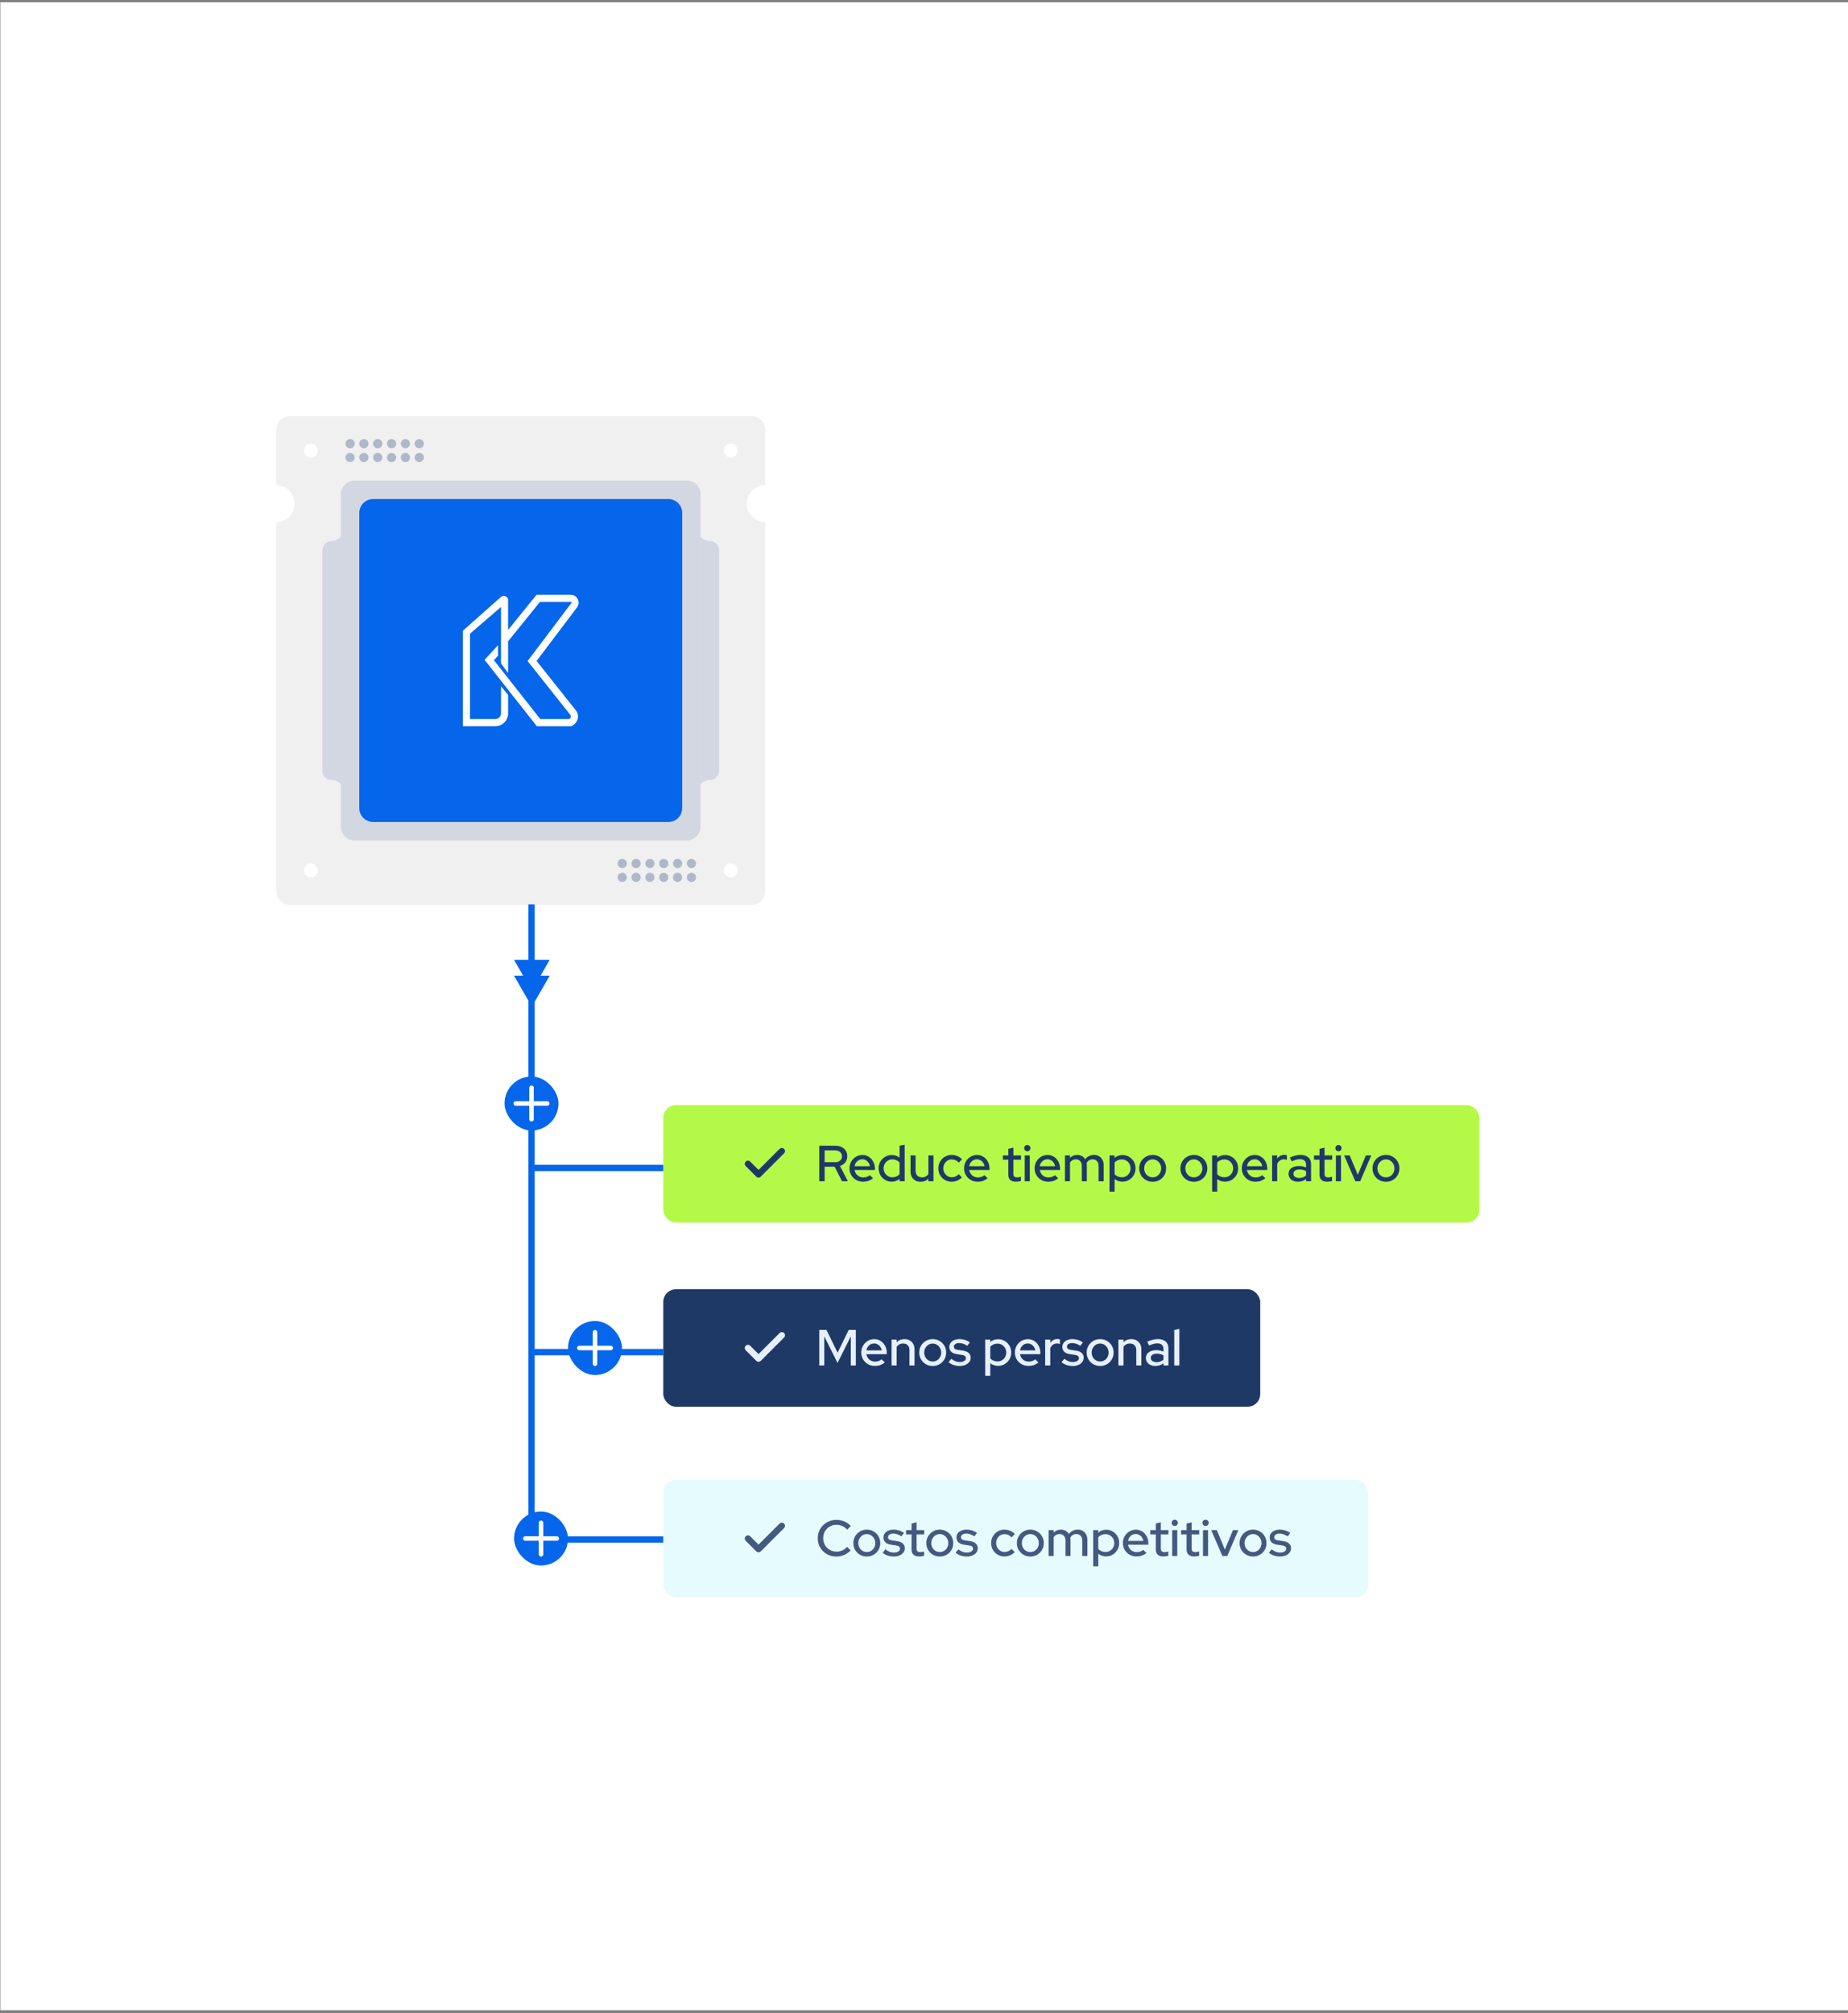 <?xml version="1.0" encoding="UTF-8"?>
<svg xmlns="http://www.w3.org/2000/svg" width="582" height="634" viewBox="0 0 582 634" fill="none">
  <rect x="0" y="0" width="582" height="634" fill="#808080" stroke="none"/>
  <rect width="581.89" height="632.35" transform="translate(0.11 0.7)" fill="white"></rect>
  <g clip-path="url(#clip0_2294_7100)">
    <path fill-rule="evenodd" clip-rule="evenodd" d="M87 135.358C87 132.951 88.951 131 91.359 131H236.642C239.049 131 241 132.951 241 135.358V152.792C237.791 152.792 235.189 155.394 235.189 158.604C235.189 161.813 237.791 164.415 241 164.415V280.642C241 283.049 239.049 285 236.642 285H91.359C88.951 285 87 283.049 87 280.642V164.415C90.21 164.415 92.811 161.813 92.811 158.604C92.811 155.394 90.21 152.792 87 152.792V135.358ZM100.075 274.104C100.075 275.307 99.1 276.283 97.896 276.283C96.693 276.283 95.717 275.307 95.717 274.104C95.717 272.9 96.693 271.925 97.896 271.925C99.1 271.925 100.075 272.9 100.075 274.104ZM230.104 276.283C231.307 276.283 232.283 275.307 232.283 274.104C232.283 272.9 231.307 271.925 230.104 271.925C228.9 271.925 227.925 272.9 227.925 274.104C227.925 275.307 228.9 276.283 230.104 276.283ZM100.075 141.896C100.075 143.1 99.1 144.075 97.896 144.075C96.693 144.075 95.717 143.1 95.717 141.896C95.717 140.693 96.693 139.717 97.896 139.717C99.1 139.717 100.075 140.693 100.075 141.896ZM230.104 144.075C231.307 144.075 232.283 143.1 232.283 141.896C232.283 140.693 231.307 139.717 230.104 139.717C228.9 139.717 227.925 140.693 227.925 141.896C227.925 143.1 228.9 144.075 230.104 144.075Z" fill="#F0F0F0"></path>
    <path d="M107.34 155.699C107.34 153.292 109.292 151.34 111.699 151.34H216.303C218.71 151.34 220.661 153.292 220.661 155.699V260.303C220.661 262.71 218.71 264.661 216.303 264.661H111.699C109.292 264.661 107.34 262.71 107.34 260.303V155.699Z" fill="#D2D7E1"></path>
    <path d="M110.248 141.168C111.05 141.168 111.701 140.517 111.701 139.715C111.701 138.913 111.05 138.262 110.248 138.262C109.445 138.262 108.795 138.913 108.795 139.715C108.795 140.517 109.445 141.168 110.248 141.168Z" fill="#AEB8C8"></path>
    <path d="M114.606 141.168C115.409 141.168 116.059 140.517 116.059 139.715C116.059 138.913 115.409 138.262 114.606 138.262C113.804 138.262 113.153 138.913 113.153 139.715C113.153 140.517 113.804 141.168 114.606 141.168Z" fill="#AEB8C8"></path>
    <path d="M118.962 141.168C119.764 141.168 120.415 140.517 120.415 139.715C120.415 138.913 119.764 138.262 118.962 138.262C118.16 138.262 117.509 138.913 117.509 139.715C117.509 140.517 118.16 141.168 118.962 141.168Z" fill="#AEB8C8"></path>
    <path d="M123.323 141.168C124.126 141.168 124.776 140.517 124.776 139.715C124.776 138.913 124.126 138.262 123.323 138.262C122.521 138.262 121.871 138.913 121.871 139.715C121.871 140.517 122.521 141.168 123.323 141.168Z" fill="#AEB8C8"></path>
    <path d="M127.679 141.168C128.481 141.168 129.132 140.517 129.132 139.715C129.132 138.913 128.481 138.262 127.679 138.262C126.877 138.262 126.226 138.913 126.226 139.715C126.226 140.517 126.877 141.168 127.679 141.168Z" fill="#AEB8C8"></path>
    <path d="M132.037 141.168C132.84 141.168 133.49 140.517 133.49 139.715C133.49 138.913 132.84 138.262 132.037 138.262C131.235 138.262 130.584 138.913 130.584 139.715C130.584 140.517 131.235 141.168 132.037 141.168Z" fill="#AEB8C8"></path>
    <path d="M110.248 145.529C111.05 145.529 111.701 144.879 111.701 144.076C111.701 143.274 111.05 142.623 110.248 142.623C109.445 142.623 108.795 143.274 108.795 144.076C108.795 144.879 109.445 145.529 110.248 145.529Z" fill="#AEB8C8"></path>
    <path d="M114.606 145.529C115.409 145.529 116.059 144.879 116.059 144.076C116.059 143.274 115.409 142.623 114.606 142.623C113.804 142.623 113.153 143.274 113.153 144.076C113.153 144.879 113.804 145.529 114.606 145.529Z" fill="#AEB8C8"></path>
    <path d="M118.962 145.529C119.764 145.529 120.415 144.879 120.415 144.076C120.415 143.274 119.764 142.623 118.962 142.623C118.16 142.623 117.509 143.274 117.509 144.076C117.509 144.879 118.16 145.529 118.962 145.529Z" fill="#AEB8C8"></path>
    <path d="M123.323 145.529C124.126 145.529 124.776 144.879 124.776 144.076C124.776 143.274 124.126 142.623 123.323 142.623C122.521 142.623 121.871 143.274 121.871 144.076C121.871 144.879 122.521 145.529 123.323 145.529Z" fill="#AEB8C8"></path>
    <path d="M127.679 145.529C128.481 145.529 129.132 144.879 129.132 144.076C129.132 143.274 128.481 142.623 127.679 142.623C126.877 142.623 126.226 143.274 126.226 144.076C126.226 144.879 126.877 145.529 127.679 145.529Z" fill="#AEB8C8"></path>
    <path d="M132.037 145.529C132.84 145.529 133.49 144.879 133.49 144.076C133.49 143.274 132.84 142.623 132.037 142.623C131.235 142.623 130.584 143.274 130.584 144.076C130.584 144.879 131.235 145.529 132.037 145.529Z" fill="#AEB8C8"></path>
    <path d="M195.962 273.379C196.764 273.379 197.415 272.728 197.415 271.926C197.415 271.123 196.764 270.473 195.962 270.473C195.16 270.473 194.509 271.123 194.509 271.926C194.509 272.728 195.16 273.379 195.962 273.379Z" fill="#AEB8C8"></path>
    <path d="M200.323 273.379C201.126 273.379 201.776 272.728 201.776 271.926C201.776 271.123 201.126 270.473 200.323 270.473C199.521 270.473 198.871 271.123 198.871 271.926C198.871 272.728 199.521 273.379 200.323 273.379Z" fill="#AEB8C8"></path>
    <path d="M204.679 273.379C205.481 273.379 206.132 272.728 206.132 271.926C206.132 271.123 205.481 270.473 204.679 270.473C203.877 270.473 203.226 271.123 203.226 271.926C203.226 272.728 203.877 273.379 204.679 273.379Z" fill="#AEB8C8"></path>
    <path d="M209.037 273.379C209.84 273.379 210.49 272.728 210.49 271.926C210.49 271.123 209.84 270.473 209.037 270.473C208.235 270.473 207.584 271.123 207.584 271.926C207.584 272.728 208.235 273.379 209.037 273.379Z" fill="#AEB8C8"></path>
    <path d="M213.399 273.379C214.201 273.379 214.851 272.728 214.851 271.926C214.851 271.123 214.201 270.473 213.399 270.473C212.596 270.473 211.946 271.123 211.946 271.926C211.946 272.728 212.596 273.379 213.399 273.379Z" fill="#AEB8C8"></path>
    <path d="M217.754 273.379C218.556 273.379 219.207 272.728 219.207 271.926C219.207 271.123 218.556 270.473 217.754 270.473C216.952 270.473 216.301 271.123 216.301 271.926C216.301 272.728 216.952 273.379 217.754 273.379Z" fill="#AEB8C8"></path>
    <path d="M195.962 277.737C196.764 277.737 197.415 277.087 197.415 276.284C197.415 275.482 196.764 274.831 195.962 274.831C195.16 274.831 194.509 275.482 194.509 276.284C194.509 277.087 195.16 277.737 195.962 277.737Z" fill="#AEB8C8"></path>
    <path d="M200.323 277.737C201.126 277.737 201.776 277.087 201.776 276.284C201.776 275.482 201.126 274.831 200.323 274.831C199.521 274.831 198.871 275.482 198.871 276.284C198.871 277.087 199.521 277.737 200.323 277.737Z" fill="#AEB8C8"></path>
    <path d="M204.679 277.737C205.481 277.737 206.132 277.087 206.132 276.284C206.132 275.482 205.481 274.831 204.679 274.831C203.877 274.831 203.226 275.482 203.226 276.284C203.226 277.087 203.877 277.737 204.679 277.737Z" fill="#AEB8C8"></path>
    <path d="M209.037 277.737C209.84 277.737 210.49 277.087 210.49 276.284C210.49 275.482 209.84 274.831 209.037 274.831C208.235 274.831 207.584 275.482 207.584 276.284C207.584 277.087 208.235 277.737 209.037 277.737Z" fill="#AEB8C8"></path>
    <path d="M213.399 277.737C214.201 277.737 214.851 277.087 214.851 276.284C214.851 275.482 214.201 274.831 213.399 274.831C212.596 274.831 211.946 275.482 211.946 276.284C211.946 277.087 212.596 277.737 213.399 277.737Z" fill="#AEB8C8"></path>
    <path d="M217.754 277.737C218.556 277.737 219.207 277.087 219.207 276.284C219.207 275.482 218.556 274.831 217.754 274.831C216.952 274.831 216.301 275.482 216.301 276.284C216.301 277.087 216.952 277.737 217.754 277.737Z" fill="#AEB8C8"></path>
    <path d="M107.339 247.227C107.339 246.415 105.402 245.603 104.433 245.603C102.828 245.603 101.527 244.302 101.527 242.698V208V173.303C101.527 171.699 102.828 170.398 104.433 170.398C105.402 170.398 107.339 169.586 107.339 168.774V247.227Z" fill="#D2D7E1"></path>
    <path d="M220.66 247.227C220.66 246.415 222.597 245.603 223.565 245.603C225.17 245.603 226.471 244.302 226.471 242.698V208V173.303C226.471 171.699 225.17 170.398 223.565 170.398C222.597 170.398 220.66 169.586 220.66 168.774V247.227Z" fill="#D2D7E1"></path>
    <path d="M113.153 161.512C113.153 159.105 115.105 157.154 117.512 157.154H210.493C212.9 157.154 214.851 159.105 214.851 161.512V254.493C214.851 256.901 212.9 258.852 210.493 258.852H117.512C115.105 258.852 113.153 256.901 113.153 254.493V161.512Z" fill="#0666EB"></path>
    <path d="M168.994 208.139L181.713 191.291C182.283 190.536 182.378 189.537 181.962 188.685C181.546 187.833 180.704 187.304 179.765 187.304H168.975L160.017 198.386V188.637C159.533 187.513 158.352 187.394 157.699 188.046L145.788 198.616V228.702H156.001C158.218 228.702 160.017 226.882 160.017 224.637V218.841L157.784 216.091V224.637C157.784 225.634 156.986 226.442 156.001 226.442H148.02V199.561L157.784 191.136V208.925L160.016 211.948V201.956L170.033 189.565H179.867C179.997 189.691 180.02 189.811 179.938 189.919L166.158 208.175L179.615 225.115C179.902 225.477 179.78 225.84 179.714 225.979C179.648 226.118 179.445 226.442 178.987 226.442H170.149L155.552 207.906L156.849 206.491L156.833 203.186L152.609 207.794L169.074 228.702H179.727C179.848 228.702 179.967 228.671 180.074 228.615C182.192 227.503 182.542 225.193 181.355 223.699L168.994 208.139V208.139Z" fill="white"></path>
  </g>
  <rect x="208.89" y="348" width="257" height="37" rx="4" fill="#B5F948"></rect>
  <path d="M246.223 362.5L238.89 369.833L235.557 366.5" stroke="#1F3967" stroke-width="2" stroke-linecap="round" stroke-linejoin="round"></path>
  <path d="M258.026 372V360.8H263.098C263.845 360.8 264.495 360.939 265.05 361.216C265.615 361.493 266.053 361.883 266.362 362.384C266.682 362.875 266.842 363.451 266.842 364.112C266.842 364.848 266.634 365.483 266.218 366.016C265.802 366.549 265.242 366.933 264.538 367.168L267.034 372H265.178L262.858 367.408H259.706V372H258.026ZM259.706 366H262.97C263.631 366 264.159 365.835 264.554 365.504C264.959 365.163 265.162 364.704 265.162 364.128C265.162 363.573 264.959 363.125 264.554 362.784C264.159 362.443 263.631 362.272 262.97 362.272H259.706V366ZM271.801 372.144C271.001 372.144 270.275 371.957 269.625 371.584C268.985 371.211 268.473 370.704 268.089 370.064C267.715 369.424 267.529 368.709 267.529 367.92C267.529 367.141 267.71 366.437 268.073 365.808C268.435 365.168 268.926 364.661 269.545 364.288C270.163 363.904 270.851 363.712 271.609 363.712C272.366 363.712 273.038 363.904 273.625 364.288C274.211 364.661 274.675 365.173 275.017 365.824C275.369 366.464 275.545 367.189 275.545 368V368.448H269.129C269.214 368.896 269.379 369.296 269.625 369.648C269.881 370 270.201 370.277 270.585 370.48C270.979 370.683 271.406 370.784 271.865 370.784C272.259 370.784 272.638 370.725 273.001 370.608C273.374 370.48 273.683 370.299 273.929 370.064L274.953 371.072C274.473 371.435 273.977 371.707 273.465 371.888C272.963 372.059 272.409 372.144 271.801 372.144ZM269.145 367.248H273.961C273.897 366.821 273.747 366.448 273.513 366.128C273.289 365.797 273.006 365.541 272.665 365.36C272.334 365.168 271.971 365.072 271.577 365.072C271.171 365.072 270.798 365.163 270.457 365.344C270.115 365.525 269.827 365.781 269.593 366.112C269.369 366.432 269.219 366.811 269.145 367.248ZM280.828 372.128C280.071 372.128 279.377 371.941 278.748 371.568C278.119 371.195 277.623 370.693 277.26 370.064C276.897 369.424 276.716 368.709 276.716 367.92C276.716 367.131 276.897 366.421 277.26 365.792C277.633 365.163 278.135 364.661 278.764 364.288C279.393 363.915 280.092 363.728 280.86 363.728C281.308 363.728 281.74 363.797 282.156 363.936C282.572 364.075 282.956 364.277 283.308 364.544V360.8L284.908 360.496V372H283.324V371.216C282.631 371.824 281.799 372.128 280.828 372.128ZM281.036 370.736C281.505 370.736 281.932 370.651 282.316 370.48C282.711 370.309 283.041 370.064 283.308 369.744V366.08C283.041 365.781 282.711 365.547 282.316 365.376C281.932 365.195 281.505 365.104 281.036 365.104C280.524 365.104 280.06 365.227 279.644 365.472C279.228 365.717 278.897 366.053 278.652 366.48C278.407 366.896 278.284 367.371 278.284 367.904C278.284 368.437 278.407 368.917 278.652 369.344C278.897 369.771 279.228 370.112 279.644 370.368C280.06 370.613 280.524 370.736 281.036 370.736ZM289.955 372.16C289.326 372.16 288.771 372.027 288.291 371.76C287.811 371.493 287.438 371.12 287.171 370.64C286.904 370.149 286.771 369.589 286.771 368.96V363.856H288.355V368.688C288.355 369.328 288.536 369.835 288.899 370.208C289.272 370.581 289.768 370.768 290.387 370.768C290.824 370.768 291.214 370.677 291.555 370.496C291.896 370.304 292.174 370.037 292.387 369.696V363.856H293.987V372H292.387V371.168C291.758 371.829 290.947 372.16 289.955 372.16ZM299.705 372.144C298.926 372.144 298.217 371.957 297.577 371.584C296.937 371.211 296.43 370.704 296.057 370.064C295.694 369.424 295.513 368.709 295.513 367.92C295.513 367.131 295.7 366.421 296.073 365.792C296.446 365.152 296.948 364.645 297.577 364.272C298.217 363.888 298.926 363.696 299.705 363.696C300.324 363.696 300.916 363.813 301.481 364.048C302.057 364.283 302.553 364.613 302.969 365.04L301.977 366.144C301.668 365.803 301.321 365.547 300.937 365.376C300.553 365.205 300.153 365.12 299.737 365.12C299.246 365.12 298.798 365.243 298.393 365.488C297.998 365.733 297.684 366.069 297.449 366.496C297.214 366.923 297.097 367.397 297.097 367.92C297.097 368.443 297.214 368.917 297.449 369.344C297.684 369.771 298.004 370.112 298.409 370.368C298.814 370.613 299.268 370.736 299.769 370.736C300.185 370.736 300.574 370.656 300.937 370.496C301.3 370.325 301.641 370.08 301.961 369.76L302.937 370.784C302.51 371.221 302.014 371.557 301.449 371.792C300.894 372.027 300.313 372.144 299.705 372.144ZM307.894 372.144C307.094 372.144 306.369 371.957 305.718 371.584C305.078 371.211 304.566 370.704 304.182 370.064C303.809 369.424 303.622 368.709 303.622 367.92C303.622 367.141 303.804 366.437 304.166 365.808C304.529 365.168 305.02 364.661 305.638 364.288C306.257 363.904 306.945 363.712 307.702 363.712C308.46 363.712 309.132 363.904 309.718 364.288C310.305 364.661 310.769 365.173 311.11 365.824C311.462 366.464 311.638 367.189 311.638 368V368.448H305.222C305.308 368.896 305.473 369.296 305.718 369.648C305.974 370 306.294 370.277 306.678 370.48C307.073 370.683 307.5 370.784 307.958 370.784C308.353 370.784 308.732 370.725 309.094 370.608C309.468 370.48 309.777 370.299 310.022 370.064L311.046 371.072C310.566 371.435 310.07 371.707 309.558 371.888C309.057 372.059 308.502 372.144 307.894 372.144ZM305.238 367.248H310.054C309.99 366.821 309.841 366.448 309.606 366.128C309.382 365.797 309.1 365.541 308.758 365.36C308.428 365.168 308.065 365.072 307.67 365.072C307.265 365.072 306.892 365.163 306.55 365.344C306.209 365.525 305.921 365.781 305.686 366.112C305.462 366.432 305.313 366.811 305.238 367.248ZM319.994 372.144C319.205 372.144 318.602 371.963 318.186 371.6C317.77 371.227 317.562 370.688 317.562 369.984V365.2H315.834V363.856H317.562V361.776L319.146 361.392V363.856H321.546V365.2H319.146V369.616C319.146 370.032 319.237 370.331 319.418 370.512C319.61 370.683 319.919 370.768 320.346 370.768C320.57 370.768 320.767 370.752 320.938 370.72C321.119 370.688 321.311 370.64 321.514 370.576V371.92C321.301 371.995 321.05 372.048 320.762 372.08C320.485 372.123 320.229 372.144 319.994 372.144ZM322.725 372V363.856H324.325V372H322.725ZM323.525 362.544C323.258 362.544 323.029 362.448 322.837 362.256C322.645 362.053 322.549 361.819 322.549 361.552C322.549 361.275 322.645 361.045 322.837 360.864C323.029 360.672 323.258 360.576 323.525 360.576C323.802 360.576 324.037 360.672 324.229 360.864C324.421 361.045 324.517 361.275 324.517 361.552C324.517 361.819 324.421 362.053 324.229 362.256C324.037 362.448 323.802 362.544 323.525 362.544ZM330.113 372.144C329.313 372.144 328.588 371.957 327.937 371.584C327.297 371.211 326.785 370.704 326.401 370.064C326.028 369.424 325.841 368.709 325.841 367.92C325.841 367.141 326.022 366.437 326.385 365.808C326.748 365.168 327.238 364.661 327.857 364.288C328.476 363.904 329.164 363.712 329.921 363.712C330.678 363.712 331.35 363.904 331.937 364.288C332.524 364.661 332.988 365.173 333.329 365.824C333.681 366.464 333.857 367.189 333.857 368V368.448H327.441C327.526 368.896 327.692 369.296 327.937 369.648C328.193 370 328.513 370.277 328.897 370.48C329.292 370.683 329.718 370.784 330.177 370.784C330.572 370.784 330.95 370.725 331.313 370.608C331.686 370.48 331.996 370.299 332.241 370.064L333.265 371.072C332.785 371.435 332.289 371.707 331.777 371.888C331.276 372.059 330.721 372.144 330.113 372.144ZM327.457 367.248H332.273C332.209 366.821 332.06 366.448 331.825 366.128C331.601 365.797 331.318 365.541 330.977 365.36C330.646 365.168 330.284 365.072 329.889 365.072C329.484 365.072 329.11 365.163 328.769 365.344C328.428 365.525 328.14 365.781 327.905 366.112C327.681 366.432 327.532 366.811 327.457 367.248ZM335.381 372V363.856H336.981V364.64C337.589 364.011 338.352 363.696 339.269 363.696C339.824 363.696 340.314 363.819 340.741 364.064C341.178 364.309 341.525 364.64 341.781 365.056C342.122 364.608 342.522 364.272 342.981 364.048C343.44 363.813 343.957 363.696 344.533 363.696C345.141 363.696 345.669 363.829 346.117 364.096C346.576 364.363 346.933 364.736 347.189 365.216C347.456 365.696 347.589 366.251 347.589 366.88V372H345.989V367.152C345.989 366.512 345.818 366.011 345.477 365.648C345.146 365.275 344.693 365.088 344.117 365.088C343.722 365.088 343.365 365.179 343.045 365.36C342.725 365.541 342.448 365.819 342.213 366.192C342.234 366.299 342.25 366.411 342.261 366.528C342.272 366.645 342.277 366.763 342.277 366.88V372H340.693V367.152C340.693 366.512 340.522 366.011 340.181 365.648C339.85 365.275 339.397 365.088 338.821 365.088C338.437 365.088 338.09 365.173 337.781 365.344C337.472 365.504 337.205 365.749 336.981 366.08V372H335.381ZM349.428 375.264V363.856H351.012V364.64C351.695 364.032 352.527 363.728 353.508 363.728C354.276 363.728 354.969 363.915 355.588 364.288C356.217 364.661 356.713 365.163 357.076 365.792C357.439 366.421 357.62 367.131 357.62 367.92C357.62 368.709 357.433 369.424 357.06 370.064C356.697 370.693 356.201 371.195 355.572 371.568C354.953 371.941 354.255 372.128 353.476 372.128C353.028 372.128 352.596 372.059 352.18 371.92C351.764 371.771 351.38 371.563 351.028 371.296V375.264H349.428ZM353.3 370.736C353.823 370.736 354.287 370.613 354.692 370.368C355.108 370.123 355.439 369.792 355.684 369.376C355.929 368.949 356.052 368.469 356.052 367.936C356.052 367.403 355.929 366.923 355.684 366.496C355.439 366.069 355.108 365.733 354.692 365.488C354.287 365.243 353.823 365.12 353.3 365.12C352.841 365.12 352.415 365.205 352.02 365.376C351.625 365.547 351.295 365.787 351.028 366.096V369.776C351.295 370.075 351.625 370.309 352.02 370.48C352.425 370.651 352.852 370.736 353.3 370.736ZM363.019 372.16C362.229 372.16 361.509 371.973 360.859 371.6C360.219 371.227 359.712 370.72 359.339 370.08C358.965 369.44 358.779 368.725 358.779 367.936C358.779 367.147 358.965 366.432 359.339 365.792C359.712 365.152 360.219 364.645 360.859 364.272C361.509 363.888 362.229 363.696 363.019 363.696C363.819 363.696 364.539 363.888 365.179 364.272C365.819 364.645 366.325 365.152 366.699 365.792C367.072 366.432 367.259 367.147 367.259 367.936C367.259 368.725 367.072 369.44 366.699 370.08C366.325 370.72 365.819 371.227 365.179 371.6C364.539 371.973 363.819 372.16 363.019 372.16ZM363.019 370.752C363.52 370.752 363.973 370.629 364.379 370.384C364.784 370.128 365.104 369.787 365.339 369.36C365.573 368.933 365.691 368.453 365.691 367.92C365.691 367.397 365.568 366.928 365.323 366.512C365.088 366.085 364.768 365.744 364.363 365.488C363.968 365.232 363.52 365.104 363.019 365.104C362.517 365.104 362.064 365.232 361.659 365.488C361.264 365.744 360.944 366.085 360.699 366.512C360.464 366.928 360.347 367.397 360.347 367.92C360.347 368.453 360.464 368.933 360.699 369.36C360.933 369.787 361.253 370.128 361.659 370.384C362.064 370.629 362.517 370.752 363.019 370.752ZM375.987 372.16C375.198 372.16 374.478 371.973 373.827 371.6C373.187 371.227 372.681 370.72 372.307 370.08C371.934 369.44 371.747 368.725 371.747 367.936C371.747 367.147 371.934 366.432 372.307 365.792C372.681 365.152 373.187 364.645 373.827 364.272C374.478 363.888 375.198 363.696 375.987 363.696C376.787 363.696 377.507 363.888 378.147 364.272C378.787 364.645 379.294 365.152 379.667 365.792C380.041 366.432 380.227 367.147 380.227 367.936C380.227 368.725 380.041 369.44 379.667 370.08C379.294 370.72 378.787 371.227 378.147 371.6C377.507 371.973 376.787 372.16 375.987 372.16ZM375.987 370.752C376.489 370.752 376.942 370.629 377.347 370.384C377.753 370.128 378.073 369.787 378.307 369.36C378.542 368.933 378.659 368.453 378.659 367.92C378.659 367.397 378.537 366.928 378.291 366.512C378.057 366.085 377.737 365.744 377.331 365.488C376.937 365.232 376.489 365.104 375.987 365.104C375.486 365.104 375.033 365.232 374.627 365.488C374.233 365.744 373.913 366.085 373.667 366.512C373.433 366.928 373.315 367.397 373.315 367.92C373.315 368.453 373.433 368.933 373.667 369.36C373.902 369.787 374.222 370.128 374.627 370.384C375.033 370.629 375.486 370.752 375.987 370.752ZM381.74 375.264V363.856H383.324V364.64C384.007 364.032 384.839 363.728 385.82 363.728C386.588 363.728 387.282 363.915 387.9 364.288C388.53 364.661 389.026 365.163 389.388 365.792C389.751 366.421 389.932 367.131 389.932 367.92C389.932 368.709 389.746 369.424 389.372 370.064C389.01 370.693 388.514 371.195 387.884 371.568C387.266 371.941 386.567 372.128 385.788 372.128C385.34 372.128 384.908 372.059 384.492 371.92C384.076 371.771 383.692 371.563 383.34 371.296V375.264H381.74ZM385.612 370.736C386.135 370.736 386.599 370.613 387.004 370.368C387.42 370.123 387.751 369.792 387.996 369.376C388.242 368.949 388.364 368.469 388.364 367.936C388.364 367.403 388.242 366.923 387.996 366.496C387.751 366.069 387.42 365.733 387.004 365.488C386.599 365.243 386.135 365.12 385.612 365.12C385.154 365.12 384.727 365.205 384.332 365.376C383.938 365.547 383.607 365.787 383.34 366.096V369.776C383.607 370.075 383.938 370.309 384.332 370.48C384.738 370.651 385.164 370.736 385.612 370.736ZM395.363 372.144C394.563 372.144 393.838 371.957 393.187 371.584C392.547 371.211 392.035 370.704 391.651 370.064C391.278 369.424 391.091 368.709 391.091 367.92C391.091 367.141 391.272 366.437 391.635 365.808C391.998 365.168 392.488 364.661 393.107 364.288C393.726 363.904 394.414 363.712 395.171 363.712C395.928 363.712 396.6 363.904 397.187 364.288C397.774 364.661 398.238 365.173 398.579 365.824C398.931 366.464 399.107 367.189 399.107 368V368.448H392.691C392.776 368.896 392.942 369.296 393.187 369.648C393.443 370 393.763 370.277 394.147 370.48C394.542 370.683 394.968 370.784 395.427 370.784C395.822 370.784 396.2 370.725 396.563 370.608C396.936 370.48 397.246 370.299 397.491 370.064L398.515 371.072C398.035 371.435 397.539 371.707 397.027 371.888C396.526 372.059 395.971 372.144 395.363 372.144ZM392.707 367.248H397.523C397.459 366.821 397.31 366.448 397.075 366.128C396.851 365.797 396.568 365.541 396.227 365.36C395.896 365.168 395.534 365.072 395.139 365.072C394.734 365.072 394.36 365.163 394.019 365.344C393.678 365.525 393.39 365.781 393.155 366.112C392.931 366.432 392.782 366.811 392.707 367.248ZM400.631 372V363.856H402.231V364.896C402.487 364.512 402.802 364.213 403.175 364C403.559 363.776 403.991 363.664 404.471 363.664C404.802 363.675 405.074 363.723 405.287 363.808V365.248C405.138 365.184 404.983 365.141 404.823 365.12C404.663 365.088 404.503 365.072 404.343 365.072C403.874 365.072 403.458 365.2 403.095 365.456C402.732 365.701 402.444 366.064 402.231 366.544V372H400.631ZM408.801 372.144C408.214 372.144 407.697 372.043 407.249 371.84C406.801 371.627 406.449 371.333 406.193 370.96C405.937 370.587 405.809 370.155 405.809 369.664C405.809 368.896 406.102 368.293 406.689 367.856C407.275 367.408 408.081 367.184 409.105 367.184C409.905 367.184 410.646 367.339 411.329 367.648V366.784C411.329 366.197 411.158 365.76 410.817 365.472C410.486 365.184 409.995 365.04 409.345 365.04C408.971 365.04 408.582 365.099 408.177 365.216C407.771 365.323 407.318 365.493 406.817 365.728L406.225 364.528C406.843 364.24 407.419 364.032 407.953 363.904C408.486 363.765 409.025 363.696 409.569 363.696C410.625 363.696 411.441 363.947 412.017 364.448C412.603 364.949 412.897 365.664 412.897 366.592V372H411.329V371.296C410.966 371.584 410.577 371.797 410.161 371.936C409.745 372.075 409.291 372.144 408.801 372.144ZM407.345 369.632C407.345 370.027 407.51 370.347 407.841 370.592C408.182 370.837 408.625 370.96 409.169 370.96C409.595 370.96 409.985 370.896 410.337 370.768C410.699 370.64 411.03 370.443 411.329 370.176V368.8C411.019 368.619 410.694 368.491 410.353 368.416C410.022 368.331 409.649 368.288 409.233 368.288C408.646 368.288 408.182 368.411 407.841 368.656C407.51 368.891 407.345 369.216 407.345 369.632ZM417.994 372.144C417.205 372.144 416.602 371.963 416.186 371.6C415.77 371.227 415.562 370.688 415.562 369.984V365.2H413.834V363.856H415.562V361.776L417.146 361.392V363.856H419.546V365.2H417.146V369.616C417.146 370.032 417.237 370.331 417.418 370.512C417.61 370.683 417.919 370.768 418.346 370.768C418.57 370.768 418.767 370.752 418.938 370.72C419.119 370.688 419.311 370.64 419.514 370.576V371.92C419.301 371.995 419.05 372.048 418.762 372.08C418.485 372.123 418.229 372.144 417.994 372.144ZM420.725 372V363.856H422.325V372H420.725ZM421.525 362.544C421.258 362.544 421.029 362.448 420.837 362.256C420.645 362.053 420.549 361.819 420.549 361.552C420.549 361.275 420.645 361.045 420.837 360.864C421.029 360.672 421.258 360.576 421.525 360.576C421.802 360.576 422.037 360.672 422.229 360.864C422.421 361.045 422.517 361.275 422.517 361.552C422.517 361.819 422.421 362.053 422.229 362.256C422.037 362.448 421.802 362.544 421.525 362.544ZM426.833 372L423.313 363.856H425.073L427.617 369.952L430.161 363.856H431.857L428.369 372H426.833ZM436.487 372.16C435.698 372.16 434.978 371.973 434.327 371.6C433.687 371.227 433.181 370.72 432.807 370.08C432.434 369.44 432.247 368.725 432.247 367.936C432.247 367.147 432.434 366.432 432.807 365.792C433.181 365.152 433.687 364.645 434.327 364.272C434.978 363.888 435.698 363.696 436.487 363.696C437.287 363.696 438.007 363.888 438.647 364.272C439.287 364.645 439.794 365.152 440.167 365.792C440.541 366.432 440.727 367.147 440.727 367.936C440.727 368.725 440.541 369.44 440.167 370.08C439.794 370.72 439.287 371.227 438.647 371.6C438.007 371.973 437.287 372.16 436.487 372.16ZM436.487 370.752C436.989 370.752 437.442 370.629 437.847 370.384C438.253 370.128 438.573 369.787 438.807 369.36C439.042 368.933 439.159 368.453 439.159 367.92C439.159 367.397 439.037 366.928 438.791 366.512C438.557 366.085 438.237 365.744 437.831 365.488C437.437 365.232 436.989 365.104 436.487 365.104C435.986 365.104 435.533 365.232 435.127 365.488C434.733 365.744 434.413 366.085 434.167 366.512C433.933 366.928 433.815 367.397 433.815 367.92C433.815 368.453 433.933 368.933 434.167 369.36C434.402 369.787 434.722 370.128 435.127 370.384C435.533 370.629 435.986 370.752 436.487 370.752Z" fill="#1F3967"></path>
  <rect x="208.89" y="406" width="188" height="37" rx="4" fill="#1F3967"></rect>
  <path d="M246.223 420.5L238.89 427.833L235.557 424.5" stroke="#E6F0FD" stroke-width="2" stroke-linecap="round" stroke-linejoin="round"></path>
  <path d="M258.026 430V418.8H260.282L263.786 425.968L267.29 418.8H269.53V430H267.946V420.848L263.77 429.2L259.594 420.848V430H258.026ZM275.519 430.144C274.719 430.144 273.994 429.957 273.343 429.584C272.703 429.211 272.191 428.704 271.807 428.064C271.434 427.424 271.247 426.709 271.247 425.92C271.247 425.141 271.429 424.437 271.791 423.808C272.154 423.168 272.645 422.661 273.263 422.288C273.882 421.904 274.57 421.712 275.327 421.712C276.085 421.712 276.757 421.904 277.343 422.288C277.93 422.661 278.394 423.173 278.735 423.824C279.087 424.464 279.263 425.189 279.263 426V426.448H272.847C272.933 426.896 273.098 427.296 273.343 427.648C273.599 428 273.919 428.277 274.303 428.48C274.698 428.683 275.125 428.784 275.583 428.784C275.978 428.784 276.357 428.725 276.719 428.608C277.093 428.48 277.402 428.299 277.647 428.064L278.671 429.072C278.191 429.435 277.695 429.707 277.183 429.888C276.682 430.059 276.127 430.144 275.519 430.144ZM272.863 425.248H277.679C277.615 424.821 277.466 424.448 277.231 424.128C277.007 423.797 276.725 423.541 276.383 423.36C276.053 423.168 275.69 423.072 275.295 423.072C274.89 423.072 274.517 423.163 274.175 423.344C273.834 423.525 273.546 423.781 273.311 424.112C273.087 424.432 272.938 424.811 272.863 425.248ZM280.787 430V421.856H282.387V422.688C283.017 422.027 283.833 421.696 284.835 421.696C285.465 421.696 286.014 421.829 286.483 422.096C286.963 422.363 287.337 422.736 287.603 423.216C287.881 423.696 288.019 424.251 288.019 424.88V430H286.419V425.152C286.419 424.512 286.238 424.011 285.875 423.648C285.523 423.275 285.027 423.088 284.387 423.088C283.961 423.088 283.577 423.179 283.235 423.36C282.894 423.541 282.611 423.803 282.387 424.144V430H280.787ZM293.737 430.16C292.948 430.16 292.228 429.973 291.577 429.6C290.937 429.227 290.431 428.72 290.057 428.08C289.684 427.44 289.497 426.725 289.497 425.936C289.497 425.147 289.684 424.432 290.057 423.792C290.431 423.152 290.937 422.645 291.577 422.272C292.228 421.888 292.948 421.696 293.737 421.696C294.537 421.696 295.257 421.888 295.897 422.272C296.537 422.645 297.044 423.152 297.417 423.792C297.791 424.432 297.977 425.147 297.977 425.936C297.977 426.725 297.791 427.44 297.417 428.08C297.044 428.72 296.537 429.227 295.897 429.6C295.257 429.973 294.537 430.16 293.737 430.16ZM293.737 428.752C294.239 428.752 294.692 428.629 295.097 428.384C295.503 428.128 295.823 427.787 296.057 427.36C296.292 426.933 296.409 426.453 296.409 425.92C296.409 425.397 296.287 424.928 296.041 424.512C295.807 424.085 295.487 423.744 295.081 423.488C294.687 423.232 294.239 423.104 293.737 423.104C293.236 423.104 292.783 423.232 292.377 423.488C291.983 423.744 291.663 424.085 291.417 424.512C291.183 424.928 291.065 425.397 291.065 425.92C291.065 426.453 291.183 426.933 291.417 427.36C291.652 427.787 291.972 428.128 292.377 428.384C292.783 428.629 293.236 428.752 293.737 428.752ZM302.29 430.16C301.586 430.16 300.925 430.059 300.306 429.856C299.698 429.643 299.17 429.344 298.722 428.96L299.602 427.904C300.018 428.235 300.445 428.491 300.882 428.672C301.33 428.843 301.784 428.928 302.242 428.928C302.818 428.928 303.288 428.816 303.65 428.592C304.013 428.368 304.194 428.075 304.194 427.712C304.194 427.413 304.088 427.179 303.874 427.008C303.661 426.837 303.33 426.72 302.882 426.656L301.41 426.448C300.6 426.331 299.992 426.08 299.586 425.696C299.181 425.312 298.978 424.8 298.978 424.16C298.978 423.669 299.112 423.243 299.378 422.88C299.645 422.507 300.018 422.219 300.498 422.016C300.978 421.803 301.538 421.696 302.178 421.696C302.765 421.696 303.33 421.781 303.874 421.952C304.418 422.123 304.941 422.389 305.442 422.752L304.626 423.808C304.178 423.509 303.741 423.291 303.314 423.152C302.898 423.013 302.477 422.944 302.05 422.944C301.56 422.944 301.165 423.051 300.866 423.264C300.568 423.467 300.418 423.733 300.418 424.064C300.418 424.363 300.52 424.597 300.722 424.768C300.936 424.928 301.282 425.04 301.762 425.104L303.234 425.312C304.045 425.429 304.658 425.68 305.074 426.064C305.49 426.437 305.698 426.944 305.698 427.584C305.698 428.075 305.549 428.517 305.25 428.912C304.952 429.296 304.546 429.6 304.034 429.824C303.522 430.048 302.941 430.16 302.29 430.16ZM310.272 433.264V421.856H311.856V422.64C312.538 422.032 313.37 421.728 314.352 421.728C315.12 421.728 315.813 421.915 316.432 422.288C317.061 422.661 317.557 423.163 317.92 423.792C318.282 424.421 318.464 425.131 318.464 425.92C318.464 426.709 318.277 427.424 317.904 428.064C317.541 428.693 317.045 429.195 316.416 429.568C315.797 429.941 315.098 430.128 314.32 430.128C313.872 430.128 313.44 430.059 313.024 429.92C312.608 429.771 312.224 429.563 311.872 429.296V433.264H310.272ZM314.144 428.736C314.666 428.736 315.13 428.613 315.536 428.368C315.952 428.123 316.282 427.792 316.528 427.376C316.773 426.949 316.896 426.469 316.896 425.936C316.896 425.403 316.773 424.923 316.528 424.496C316.282 424.069 315.952 423.733 315.536 423.488C315.13 423.243 314.666 423.12 314.144 423.12C313.685 423.12 313.258 423.205 312.864 423.376C312.469 423.547 312.138 423.787 311.872 424.096V427.776C312.138 428.075 312.469 428.309 312.864 428.48C313.269 428.651 313.696 428.736 314.144 428.736ZM323.894 430.144C323.094 430.144 322.369 429.957 321.718 429.584C321.078 429.211 320.566 428.704 320.182 428.064C319.809 427.424 319.622 426.709 319.622 425.92C319.622 425.141 319.804 424.437 320.166 423.808C320.529 423.168 321.02 422.661 321.638 422.288C322.257 421.904 322.945 421.712 323.702 421.712C324.46 421.712 325.132 421.904 325.718 422.288C326.305 422.661 326.769 423.173 327.11 423.824C327.462 424.464 327.638 425.189 327.638 426V426.448H321.222C321.308 426.896 321.473 427.296 321.718 427.648C321.974 428 322.294 428.277 322.678 428.48C323.073 428.683 323.5 428.784 323.958 428.784C324.353 428.784 324.732 428.725 325.094 428.608C325.468 428.48 325.777 428.299 326.022 428.064L327.046 429.072C326.566 429.435 326.07 429.707 325.558 429.888C325.057 430.059 324.502 430.144 323.894 430.144ZM321.238 425.248H326.054C325.99 424.821 325.841 424.448 325.606 424.128C325.382 423.797 325.1 423.541 324.758 423.36C324.428 423.168 324.065 423.072 323.67 423.072C323.265 423.072 322.892 423.163 322.55 423.344C322.209 423.525 321.921 423.781 321.686 424.112C321.462 424.432 321.313 424.811 321.238 425.248ZM329.162 430V421.856H330.762V422.896C331.018 422.512 331.333 422.213 331.706 422C332.09 421.776 332.522 421.664 333.002 421.664C333.333 421.675 333.605 421.723 333.818 421.808V423.248C333.669 423.184 333.514 423.141 333.354 423.12C333.194 423.088 333.034 423.072 332.874 423.072C332.405 423.072 331.989 423.2 331.626 423.456C331.264 423.701 330.976 424.064 330.762 424.544V430H329.162ZM337.884 430.16C337.18 430.16 336.519 430.059 335.9 429.856C335.292 429.643 334.764 429.344 334.316 428.96L335.196 427.904C335.612 428.235 336.039 428.491 336.476 428.672C336.924 428.843 337.377 428.928 337.836 428.928C338.412 428.928 338.881 428.816 339.244 428.592C339.607 428.368 339.788 428.075 339.788 427.712C339.788 427.413 339.681 427.179 339.468 427.008C339.255 426.837 338.924 426.72 338.476 426.656L337.004 426.448C336.193 426.331 335.585 426.08 335.18 425.696C334.775 425.312 334.572 424.8 334.572 424.16C334.572 423.669 334.705 423.243 334.972 422.88C335.239 422.507 335.612 422.219 336.092 422.016C336.572 421.803 337.132 421.696 337.772 421.696C338.359 421.696 338.924 421.781 339.468 421.952C340.012 422.123 340.535 422.389 341.036 422.752L340.22 423.808C339.772 423.509 339.335 423.291 338.908 423.152C338.492 423.013 338.071 422.944 337.644 422.944C337.153 422.944 336.759 423.051 336.46 423.264C336.161 423.467 336.012 423.733 336.012 424.064C336.012 424.363 336.113 424.597 336.316 424.768C336.529 424.928 336.876 425.04 337.356 425.104L338.828 425.312C339.639 425.429 340.252 425.68 340.668 426.064C341.084 426.437 341.292 426.944 341.292 427.584C341.292 428.075 341.143 428.517 340.844 428.912C340.545 429.296 340.14 429.6 339.628 429.824C339.116 430.048 338.535 430.16 337.884 430.16ZM346.472 430.16C345.682 430.16 344.962 429.973 344.312 429.6C343.672 429.227 343.165 428.72 342.792 428.08C342.418 427.44 342.232 426.725 342.232 425.936C342.232 425.147 342.418 424.432 342.792 423.792C343.165 423.152 343.672 422.645 344.312 422.272C344.962 421.888 345.682 421.696 346.472 421.696C347.272 421.696 347.992 421.888 348.632 422.272C349.272 422.645 349.778 423.152 350.152 423.792C350.525 424.432 350.712 425.147 350.712 425.936C350.712 426.725 350.525 427.44 350.152 428.08C349.778 428.72 349.272 429.227 348.632 429.6C347.992 429.973 347.272 430.16 346.472 430.16ZM346.472 428.752C346.973 428.752 347.426 428.629 347.832 428.384C348.237 428.128 348.557 427.787 348.792 427.36C349.026 426.933 349.144 426.453 349.144 425.92C349.144 425.397 349.021 424.928 348.776 424.512C348.541 424.085 348.221 423.744 347.816 423.488C347.421 423.232 346.973 423.104 346.472 423.104C345.97 423.104 345.517 423.232 345.112 423.488C344.717 423.744 344.397 424.085 344.152 424.512C343.917 424.928 343.8 425.397 343.8 425.92C343.8 426.453 343.917 426.933 344.152 427.36C344.386 427.787 344.706 428.128 345.112 428.384C345.517 428.629 345.97 428.752 346.472 428.752ZM352.225 430V421.856H353.825V422.688C354.454 422.027 355.27 421.696 356.273 421.696C356.902 421.696 357.451 421.829 357.921 422.096C358.401 422.363 358.774 422.736 359.041 423.216C359.318 423.696 359.457 424.251 359.457 424.88V430H357.857V425.152C357.857 424.512 357.675 424.011 357.313 423.648C356.961 423.275 356.465 423.088 355.825 423.088C355.398 423.088 355.014 423.179 354.673 423.36C354.331 423.541 354.049 423.803 353.825 424.144V430H352.225ZM363.879 430.144C363.292 430.144 362.775 430.043 362.327 429.84C361.879 429.627 361.527 429.333 361.271 428.96C361.015 428.587 360.887 428.155 360.887 427.664C360.887 426.896 361.18 426.293 361.767 425.856C362.354 425.408 363.159 425.184 364.183 425.184C364.983 425.184 365.724 425.339 366.407 425.648V424.784C366.407 424.197 366.236 423.76 365.895 423.472C365.564 423.184 365.074 423.04 364.423 423.04C364.05 423.04 363.66 423.099 363.255 423.216C362.85 423.323 362.396 423.493 361.895 423.728L361.303 422.528C361.922 422.24 362.498 422.032 363.031 421.904C363.564 421.765 364.103 421.696 364.647 421.696C365.703 421.696 366.519 421.947 367.095 422.448C367.682 422.949 367.975 423.664 367.975 424.592V430H366.407V429.296C366.044 429.584 365.655 429.797 365.239 429.936C364.823 430.075 364.37 430.144 363.879 430.144ZM362.423 427.632C362.423 428.027 362.588 428.347 362.919 428.592C363.26 428.837 363.703 428.96 364.247 428.96C364.674 428.96 365.063 428.896 365.415 428.768C365.778 428.64 366.108 428.443 366.407 428.176V426.8C366.098 426.619 365.772 426.491 365.431 426.416C365.1 426.331 364.727 426.288 364.311 426.288C363.724 426.288 363.26 426.411 362.919 426.656C362.588 426.891 362.423 427.216 362.423 427.632ZM369.819 430V418.8L371.419 418.496V430H369.819Z" fill="#E6F0FD"></path>
  <rect x="208.89" y="466" width="222" height="37" rx="4" fill="#E6FBFD"></rect>
  <path d="M246.223 480.5L238.89 487.833L235.557 484.5" stroke="#43597F" stroke-width="2" stroke-linecap="round" stroke-linejoin="round"></path>
  <path d="M263.418 490.176C262.586 490.176 261.813 490.032 261.098 489.744C260.394 489.445 259.77 489.035 259.226 488.512C258.693 487.979 258.277 487.365 257.978 486.672C257.69 485.968 257.546 485.211 257.546 484.4C257.546 483.589 257.69 482.837 257.978 482.144C258.277 481.44 258.693 480.827 259.226 480.304C259.77 479.771 260.399 479.36 261.114 479.072C261.829 478.773 262.597 478.624 263.418 478.624C264.005 478.624 264.575 478.704 265.13 478.864C265.695 479.013 266.213 479.232 266.682 479.52C267.162 479.808 267.578 480.155 267.93 480.56L266.81 481.712C266.394 481.211 265.887 480.832 265.29 480.576C264.693 480.309 264.069 480.176 263.418 480.176C262.821 480.176 262.266 480.283 261.754 480.496C261.253 480.709 260.815 481.008 260.442 481.392C260.069 481.765 259.775 482.208 259.562 482.72C259.359 483.232 259.258 483.792 259.258 484.4C259.258 484.997 259.359 485.552 259.562 486.064C259.775 486.576 260.074 487.024 260.458 487.408C260.842 487.792 261.29 488.091 261.802 488.304C262.314 488.517 262.869 488.624 263.466 488.624C264.117 488.624 264.73 488.496 265.306 488.24C265.893 487.973 266.389 487.6 266.794 487.12L267.898 488.24C267.525 488.635 267.098 488.981 266.618 489.28C266.149 489.568 265.637 489.792 265.082 489.952C264.538 490.101 263.983 490.176 263.418 490.176ZM272.987 490.16C272.198 490.16 271.478 489.973 270.827 489.6C270.187 489.227 269.681 488.72 269.307 488.08C268.934 487.44 268.747 486.725 268.747 485.936C268.747 485.147 268.934 484.432 269.307 483.792C269.681 483.152 270.187 482.645 270.827 482.272C271.478 481.888 272.198 481.696 272.987 481.696C273.787 481.696 274.507 481.888 275.147 482.272C275.787 482.645 276.294 483.152 276.667 483.792C277.041 484.432 277.227 485.147 277.227 485.936C277.227 486.725 277.041 487.44 276.667 488.08C276.294 488.72 275.787 489.227 275.147 489.6C274.507 489.973 273.787 490.16 272.987 490.16ZM272.987 488.752C273.489 488.752 273.942 488.629 274.347 488.384C274.753 488.128 275.073 487.787 275.307 487.36C275.542 486.933 275.659 486.453 275.659 485.92C275.659 485.397 275.537 484.928 275.291 484.512C275.057 484.085 274.737 483.744 274.331 483.488C273.937 483.232 273.489 483.104 272.987 483.104C272.486 483.104 272.033 483.232 271.627 483.488C271.233 483.744 270.913 484.085 270.667 484.512C270.433 484.928 270.315 485.397 270.315 485.92C270.315 486.453 270.433 486.933 270.667 487.36C270.902 487.787 271.222 488.128 271.627 488.384C272.033 488.629 272.486 488.752 272.987 488.752ZM281.54 490.16C280.836 490.16 280.175 490.059 279.556 489.856C278.948 489.643 278.42 489.344 277.972 488.96L278.852 487.904C279.268 488.235 279.695 488.491 280.132 488.672C280.58 488.843 281.034 488.928 281.492 488.928C282.068 488.928 282.538 488.816 282.9 488.592C283.263 488.368 283.444 488.075 283.444 487.712C283.444 487.413 283.338 487.179 283.124 487.008C282.911 486.837 282.58 486.72 282.132 486.656L280.66 486.448C279.85 486.331 279.242 486.08 278.836 485.696C278.431 485.312 278.228 484.8 278.228 484.16C278.228 483.669 278.362 483.243 278.628 482.88C278.895 482.507 279.268 482.219 279.748 482.016C280.228 481.803 280.788 481.696 281.428 481.696C282.015 481.696 282.58 481.781 283.124 481.952C283.668 482.123 284.191 482.389 284.692 482.752L283.876 483.808C283.428 483.509 282.991 483.291 282.564 483.152C282.148 483.013 281.727 482.944 281.3 482.944C280.81 482.944 280.415 483.051 280.116 483.264C279.818 483.467 279.668 483.733 279.668 484.064C279.668 484.363 279.77 484.597 279.972 484.768C280.186 484.928 280.532 485.04 281.012 485.104L282.484 485.312C283.295 485.429 283.908 485.68 284.324 486.064C284.74 486.437 284.948 486.944 284.948 487.584C284.948 488.075 284.799 488.517 284.5 488.912C284.202 489.296 283.796 489.6 283.284 489.824C282.772 490.048 282.191 490.16 281.54 490.16ZM289.51 490.144C288.72 490.144 288.118 489.963 287.702 489.6C287.286 489.227 287.078 488.688 287.078 487.984V483.2H285.35V481.856H287.078V479.776L288.662 479.392V481.856H291.062V483.2H288.662V487.616C288.662 488.032 288.752 488.331 288.934 488.512C289.126 488.683 289.435 488.768 289.862 488.768C290.086 488.768 290.283 488.752 290.454 488.72C290.635 488.688 290.827 488.64 291.03 488.576V489.92C290.816 489.995 290.566 490.048 290.278 490.08C290 490.123 289.744 490.144 289.51 490.144ZM295.972 490.16C295.182 490.16 294.462 489.973 293.812 489.6C293.172 489.227 292.665 488.72 292.292 488.08C291.918 487.44 291.732 486.725 291.732 485.936C291.732 485.147 291.918 484.432 292.292 483.792C292.665 483.152 293.172 482.645 293.812 482.272C294.462 481.888 295.182 481.696 295.972 481.696C296.772 481.696 297.492 481.888 298.132 482.272C298.772 482.645 299.278 483.152 299.652 483.792C300.025 484.432 300.212 485.147 300.212 485.936C300.212 486.725 300.025 487.44 299.652 488.08C299.278 488.72 298.772 489.227 298.132 489.6C297.492 489.973 296.772 490.16 295.972 490.16ZM295.972 488.752C296.473 488.752 296.926 488.629 297.332 488.384C297.737 488.128 298.057 487.787 298.292 487.36C298.526 486.933 298.644 486.453 298.644 485.92C298.644 485.397 298.521 484.928 298.276 484.512C298.041 484.085 297.721 483.744 297.316 483.488C296.921 483.232 296.473 483.104 295.972 483.104C295.47 483.104 295.017 483.232 294.612 483.488C294.217 483.744 293.897 484.085 293.652 484.512C293.417 484.928 293.3 485.397 293.3 485.92C293.3 486.453 293.417 486.933 293.652 487.36C293.886 487.787 294.206 488.128 294.612 488.384C295.017 488.629 295.47 488.752 295.972 488.752ZM304.525 490.16C303.821 490.16 303.159 490.059 302.541 489.856C301.933 489.643 301.405 489.344 300.957 488.96L301.837 487.904C302.253 488.235 302.679 488.491 303.117 488.672C303.565 488.843 304.018 488.928 304.477 488.928C305.053 488.928 305.522 488.816 305.885 488.592C306.247 488.368 306.429 488.075 306.429 487.712C306.429 487.413 306.322 487.179 306.109 487.008C305.895 486.837 305.565 486.72 305.117 486.656L303.645 486.448C302.834 486.331 302.226 486.08 301.821 485.696C301.415 485.312 301.213 484.8 301.213 484.16C301.213 483.669 301.346 483.243 301.613 482.88C301.879 482.507 302.253 482.219 302.733 482.016C303.213 481.803 303.773 481.696 304.413 481.696C304.999 481.696 305.565 481.781 306.109 481.952C306.653 482.123 307.175 482.389 307.677 482.752L306.861 483.808C306.413 483.509 305.975 483.291 305.549 483.152C305.133 483.013 304.711 482.944 304.285 482.944C303.794 482.944 303.399 483.051 303.101 483.264C302.802 483.467 302.653 483.733 302.653 484.064C302.653 484.363 302.754 484.597 302.957 484.768C303.17 484.928 303.517 485.04 303.997 485.104L305.469 485.312C306.279 485.429 306.893 485.68 307.309 486.064C307.725 486.437 307.933 486.944 307.933 487.584C307.933 488.075 307.783 488.517 307.485 488.912C307.186 489.296 306.781 489.6 306.269 489.824C305.757 490.048 305.175 490.16 304.525 490.16ZM316.33 490.144C315.551 490.144 314.842 489.957 314.202 489.584C313.562 489.211 313.055 488.704 312.682 488.064C312.319 487.424 312.138 486.709 312.138 485.92C312.138 485.131 312.325 484.421 312.698 483.792C313.071 483.152 313.573 482.645 314.202 482.272C314.842 481.888 315.551 481.696 316.33 481.696C316.949 481.696 317.541 481.813 318.106 482.048C318.682 482.283 319.178 482.613 319.594 483.04L318.602 484.144C318.293 483.803 317.946 483.547 317.562 483.376C317.178 483.205 316.778 483.12 316.362 483.12C315.871 483.12 315.423 483.243 315.018 483.488C314.623 483.733 314.309 484.069 314.074 484.496C313.839 484.923 313.722 485.397 313.722 485.92C313.722 486.443 313.839 486.917 314.074 487.344C314.309 487.771 314.629 488.112 315.034 488.368C315.439 488.613 315.893 488.736 316.394 488.736C316.81 488.736 317.199 488.656 317.562 488.496C317.925 488.325 318.266 488.08 318.586 487.76L319.562 488.784C319.135 489.221 318.639 489.557 318.074 489.792C317.519 490.027 316.938 490.144 316.33 490.144ZM324.487 490.16C323.698 490.16 322.978 489.973 322.327 489.6C321.687 489.227 321.181 488.72 320.807 488.08C320.434 487.44 320.247 486.725 320.247 485.936C320.247 485.147 320.434 484.432 320.807 483.792C321.181 483.152 321.687 482.645 322.327 482.272C322.978 481.888 323.698 481.696 324.487 481.696C325.287 481.696 326.007 481.888 326.647 482.272C327.287 482.645 327.794 483.152 328.167 483.792C328.541 484.432 328.727 485.147 328.727 485.936C328.727 486.725 328.541 487.44 328.167 488.08C327.794 488.72 327.287 489.227 326.647 489.6C326.007 489.973 325.287 490.16 324.487 490.16ZM324.487 488.752C324.989 488.752 325.442 488.629 325.847 488.384C326.253 488.128 326.573 487.787 326.807 487.36C327.042 486.933 327.159 486.453 327.159 485.92C327.159 485.397 327.037 484.928 326.791 484.512C326.557 484.085 326.237 483.744 325.831 483.488C325.437 483.232 324.989 483.104 324.487 483.104C323.986 483.104 323.533 483.232 323.127 483.488C322.733 483.744 322.413 484.085 322.167 484.512C321.933 484.928 321.815 485.397 321.815 485.92C321.815 486.453 321.933 486.933 322.167 487.36C322.402 487.787 322.722 488.128 323.127 488.384C323.533 488.629 323.986 488.752 324.487 488.752ZM330.24 490V481.856H331.84V482.64C332.448 482.011 333.211 481.696 334.128 481.696C334.683 481.696 335.174 481.819 335.6 482.064C336.038 482.309 336.384 482.64 336.64 483.056C336.982 482.608 337.382 482.272 337.84 482.048C338.299 481.813 338.816 481.696 339.392 481.696C340 481.696 340.528 481.829 340.976 482.096C341.435 482.363 341.792 482.736 342.048 483.216C342.315 483.696 342.448 484.251 342.448 484.88V490H340.848V485.152C340.848 484.512 340.678 484.011 340.336 483.648C340.006 483.275 339.552 483.088 338.976 483.088C338.582 483.088 338.224 483.179 337.904 483.36C337.584 483.541 337.307 483.819 337.072 484.192C337.094 484.299 337.11 484.411 337.12 484.528C337.131 484.645 337.136 484.763 337.136 484.88V490H335.552V485.152C335.552 484.512 335.382 484.011 335.04 483.648C334.71 483.275 334.256 483.088 333.68 483.088C333.296 483.088 332.95 483.173 332.64 483.344C332.331 483.504 332.064 483.749 331.84 484.08V490H330.24ZM344.287 493.264V481.856H345.871V482.64C346.554 482.032 347.386 481.728 348.367 481.728C349.135 481.728 349.829 481.915 350.447 482.288C351.077 482.661 351.573 483.163 351.935 483.792C352.298 484.421 352.479 485.131 352.479 485.92C352.479 486.709 352.293 487.424 351.919 488.064C351.557 488.693 351.061 489.195 350.431 489.568C349.813 489.941 349.114 490.128 348.335 490.128C347.887 490.128 347.455 490.059 347.039 489.92C346.623 489.771 346.239 489.563 345.887 489.296V493.264H344.287ZM348.159 488.736C348.682 488.736 349.146 488.613 349.551 488.368C349.967 488.123 350.298 487.792 350.543 487.376C350.789 486.949 350.911 486.469 350.911 485.936C350.911 485.403 350.789 484.923 350.543 484.496C350.298 484.069 349.967 483.733 349.551 483.488C349.146 483.243 348.682 483.12 348.159 483.12C347.701 483.12 347.274 483.205 346.879 483.376C346.485 483.547 346.154 483.787 345.887 484.096V487.776C346.154 488.075 346.485 488.309 346.879 488.48C347.285 488.651 347.711 488.736 348.159 488.736ZM357.91 490.144C357.11 490.144 356.385 489.957 355.734 489.584C355.094 489.211 354.582 488.704 354.198 488.064C353.825 487.424 353.638 486.709 353.638 485.92C353.638 485.141 353.819 484.437 354.182 483.808C354.545 483.168 355.035 482.661 355.654 482.288C356.273 481.904 356.961 481.712 357.718 481.712C358.475 481.712 359.147 481.904 359.734 482.288C360.321 482.661 360.785 483.173 361.126 483.824C361.478 484.464 361.654 485.189 361.654 486V486.448H355.238C355.323 486.896 355.489 487.296 355.734 487.648C355.99 488 356.31 488.277 356.694 488.48C357.089 488.683 357.515 488.784 357.974 488.784C358.369 488.784 358.747 488.725 359.11 488.608C359.483 488.48 359.793 488.299 360.038 488.064L361.062 489.072C360.582 489.435 360.086 489.707 359.574 489.888C359.073 490.059 358.518 490.144 357.91 490.144ZM355.254 485.248H360.07C360.006 484.821 359.857 484.448 359.622 484.128C359.398 483.797 359.115 483.541 358.774 483.36C358.443 483.168 358.081 483.072 357.686 483.072C357.281 483.072 356.907 483.163 356.566 483.344C356.225 483.525 355.937 483.781 355.702 484.112C355.478 484.432 355.329 484.811 355.254 485.248ZM366.432 490.144C365.642 490.144 365.04 489.963 364.624 489.6C364.208 489.227 364 488.688 364 487.984V483.2H362.272V481.856H364V479.776L365.584 479.392V481.856H367.984V483.2H365.584V487.616C365.584 488.032 365.674 488.331 365.856 488.512C366.048 488.683 366.357 488.768 366.784 488.768C367.008 488.768 367.205 488.752 367.376 488.72C367.557 488.688 367.749 488.64 367.952 488.576V489.92C367.738 489.995 367.488 490.048 367.2 490.08C366.922 490.123 366.666 490.144 366.432 490.144ZM369.162 490V481.856H370.762V490H369.162ZM369.962 480.544C369.696 480.544 369.466 480.448 369.274 480.256C369.082 480.053 368.986 479.819 368.986 479.552C368.986 479.275 369.082 479.045 369.274 478.864C369.466 478.672 369.696 478.576 369.962 478.576C370.24 478.576 370.474 478.672 370.666 478.864C370.858 479.045 370.954 479.275 370.954 479.552C370.954 479.819 370.858 480.053 370.666 480.256C370.474 480.448 370.24 480.544 369.962 480.544ZM376.135 490.144C375.345 490.144 374.743 489.963 374.327 489.6C373.911 489.227 373.703 488.688 373.703 487.984V483.2H371.975V481.856H373.703V479.776L375.287 479.392V481.856H377.687V483.2H375.287V487.616C375.287 488.032 375.377 488.331 375.559 488.512C375.751 488.683 376.06 488.768 376.487 488.768C376.711 488.768 376.908 488.752 377.079 488.72C377.26 488.688 377.452 488.64 377.655 488.576V489.92C377.441 489.995 377.191 490.048 376.903 490.08C376.625 490.123 376.369 490.144 376.135 490.144ZM378.865 490V481.856H380.465V490H378.865ZM379.665 480.544C379.399 480.544 379.169 480.448 378.977 480.256C378.785 480.053 378.689 479.819 378.689 479.552C378.689 479.275 378.785 479.045 378.977 478.864C379.169 478.672 379.399 478.576 379.665 478.576C379.943 478.576 380.177 478.672 380.369 478.864C380.561 479.045 380.657 479.275 380.657 479.552C380.657 479.819 380.561 480.053 380.369 480.256C380.177 480.448 379.943 480.544 379.665 480.544ZM384.974 490L381.454 481.856H383.214L385.758 487.952L388.302 481.856H389.998L386.51 490H384.974ZM394.628 490.16C393.839 490.16 393.119 489.973 392.468 489.6C391.828 489.227 391.321 488.72 390.948 488.08C390.575 487.44 390.388 486.725 390.388 485.936C390.388 485.147 390.575 484.432 390.948 483.792C391.321 483.152 391.828 482.645 392.468 482.272C393.119 481.888 393.839 481.696 394.628 481.696C395.428 481.696 396.148 481.888 396.788 482.272C397.428 482.645 397.935 483.152 398.308 483.792C398.681 484.432 398.868 485.147 398.868 485.936C398.868 486.725 398.681 487.44 398.308 488.08C397.935 488.72 397.428 489.227 396.788 489.6C396.148 489.973 395.428 490.16 394.628 490.16ZM394.628 488.752C395.129 488.752 395.583 488.629 395.988 488.384C396.393 488.128 396.713 487.787 396.948 487.36C397.183 486.933 397.3 486.453 397.3 485.92C397.3 485.397 397.177 484.928 396.932 484.512C396.697 484.085 396.377 483.744 395.972 483.488C395.577 483.232 395.129 483.104 394.628 483.104C394.127 483.104 393.673 483.232 393.268 483.488C392.873 483.744 392.553 484.085 392.308 484.512C392.073 484.928 391.956 485.397 391.956 485.92C391.956 486.453 392.073 486.933 392.308 487.36C392.543 487.787 392.863 488.128 393.268 488.384C393.673 488.629 394.127 488.752 394.628 488.752ZM403.181 490.16C402.477 490.16 401.816 490.059 401.197 489.856C400.589 489.643 400.061 489.344 399.613 488.96L400.493 487.904C400.909 488.235 401.336 488.491 401.773 488.672C402.221 488.843 402.674 488.928 403.133 488.928C403.709 488.928 404.178 488.816 404.541 488.592C404.904 488.368 405.085 488.075 405.085 487.712C405.085 487.413 404.978 487.179 404.765 487.008C404.552 486.837 404.221 486.72 403.773 486.656L402.301 486.448C401.49 486.331 400.882 486.08 400.477 485.696C400.072 485.312 399.869 484.8 399.869 484.16C399.869 483.669 400.002 483.243 400.269 482.88C400.536 482.507 400.909 482.219 401.389 482.016C401.869 481.803 402.429 481.696 403.069 481.696C403.656 481.696 404.221 481.781 404.765 481.952C405.309 482.123 405.832 482.389 406.333 482.752L405.517 483.808C405.069 483.509 404.632 483.291 404.205 483.152C403.789 483.013 403.368 482.944 402.941 482.944C402.45 482.944 402.056 483.051 401.757 483.264C401.458 483.467 401.309 483.733 401.309 484.064C401.309 484.363 401.41 484.597 401.613 484.768C401.826 484.928 402.173 485.04 402.653 485.104L404.125 485.312C404.936 485.429 405.549 485.68 405.965 486.064C406.381 486.437 406.589 486.944 406.589 487.584C406.589 488.075 406.44 488.517 406.141 488.912C405.842 489.296 405.437 489.6 404.925 489.824C404.413 490.048 403.832 490.16 403.181 490.16Z" fill="#43597F"></path>
  <path d="M167.39 284.8V367.8M167.39 367.8H208.89M167.39 367.8V425.8M167.39 425.8H208.89M167.39 425.8V478.8C167.39 482.114 170.076 484.8 173.39 484.8H208.89" stroke="#0666EB" stroke-width="2"></path>
  <rect x="158.89" y="339" width="17" height="17" rx="8.5" fill="#0666EB"></rect>
  <path d="M167.39 342.542V352.458" stroke="white" stroke-width="1.417" stroke-linecap="round" stroke-linejoin="round"></path>
  <path d="M162.432 347.5H172.348" stroke="white" stroke-width="1.417" stroke-linecap="round" stroke-linejoin="round"></path>
  <rect x="178.89" y="416" width="17" height="17" rx="8.5" fill="#0666EB"></rect>
  <path d="M187.39 419.542V429.458" stroke="white" stroke-width="1.417" stroke-linecap="round" stroke-linejoin="round"></path>
  <path d="M182.432 424.5H192.348" stroke="white" stroke-width="1.417" stroke-linecap="round" stroke-linejoin="round"></path>
  <rect x="161.89" y="476" width="17" height="17" rx="8.5" fill="#0666EB"></rect>
  <path d="M170.39 479.542V489.458" stroke="white" stroke-width="1.417" stroke-linecap="round" stroke-linejoin="round"></path>
  <path d="M165.432 484.5H175.348" stroke="white" stroke-width="1.417" stroke-linecap="round" stroke-linejoin="round"></path>
  <path d="M167.5 312L161.871 302.25L173.129 302.25L167.5 312Z" fill="#0666EB"></path>
  <path d="M167.5 317L161.871 307.25L173.129 307.25L167.5 317Z" fill="#0666EB"></path>
  <defs>
    <clipPath id="clip0_2294_7100">
      <rect width="154" height="154" fill="white" transform="translate(87 131)"></rect>
    </clipPath>
  </defs>
</svg>
